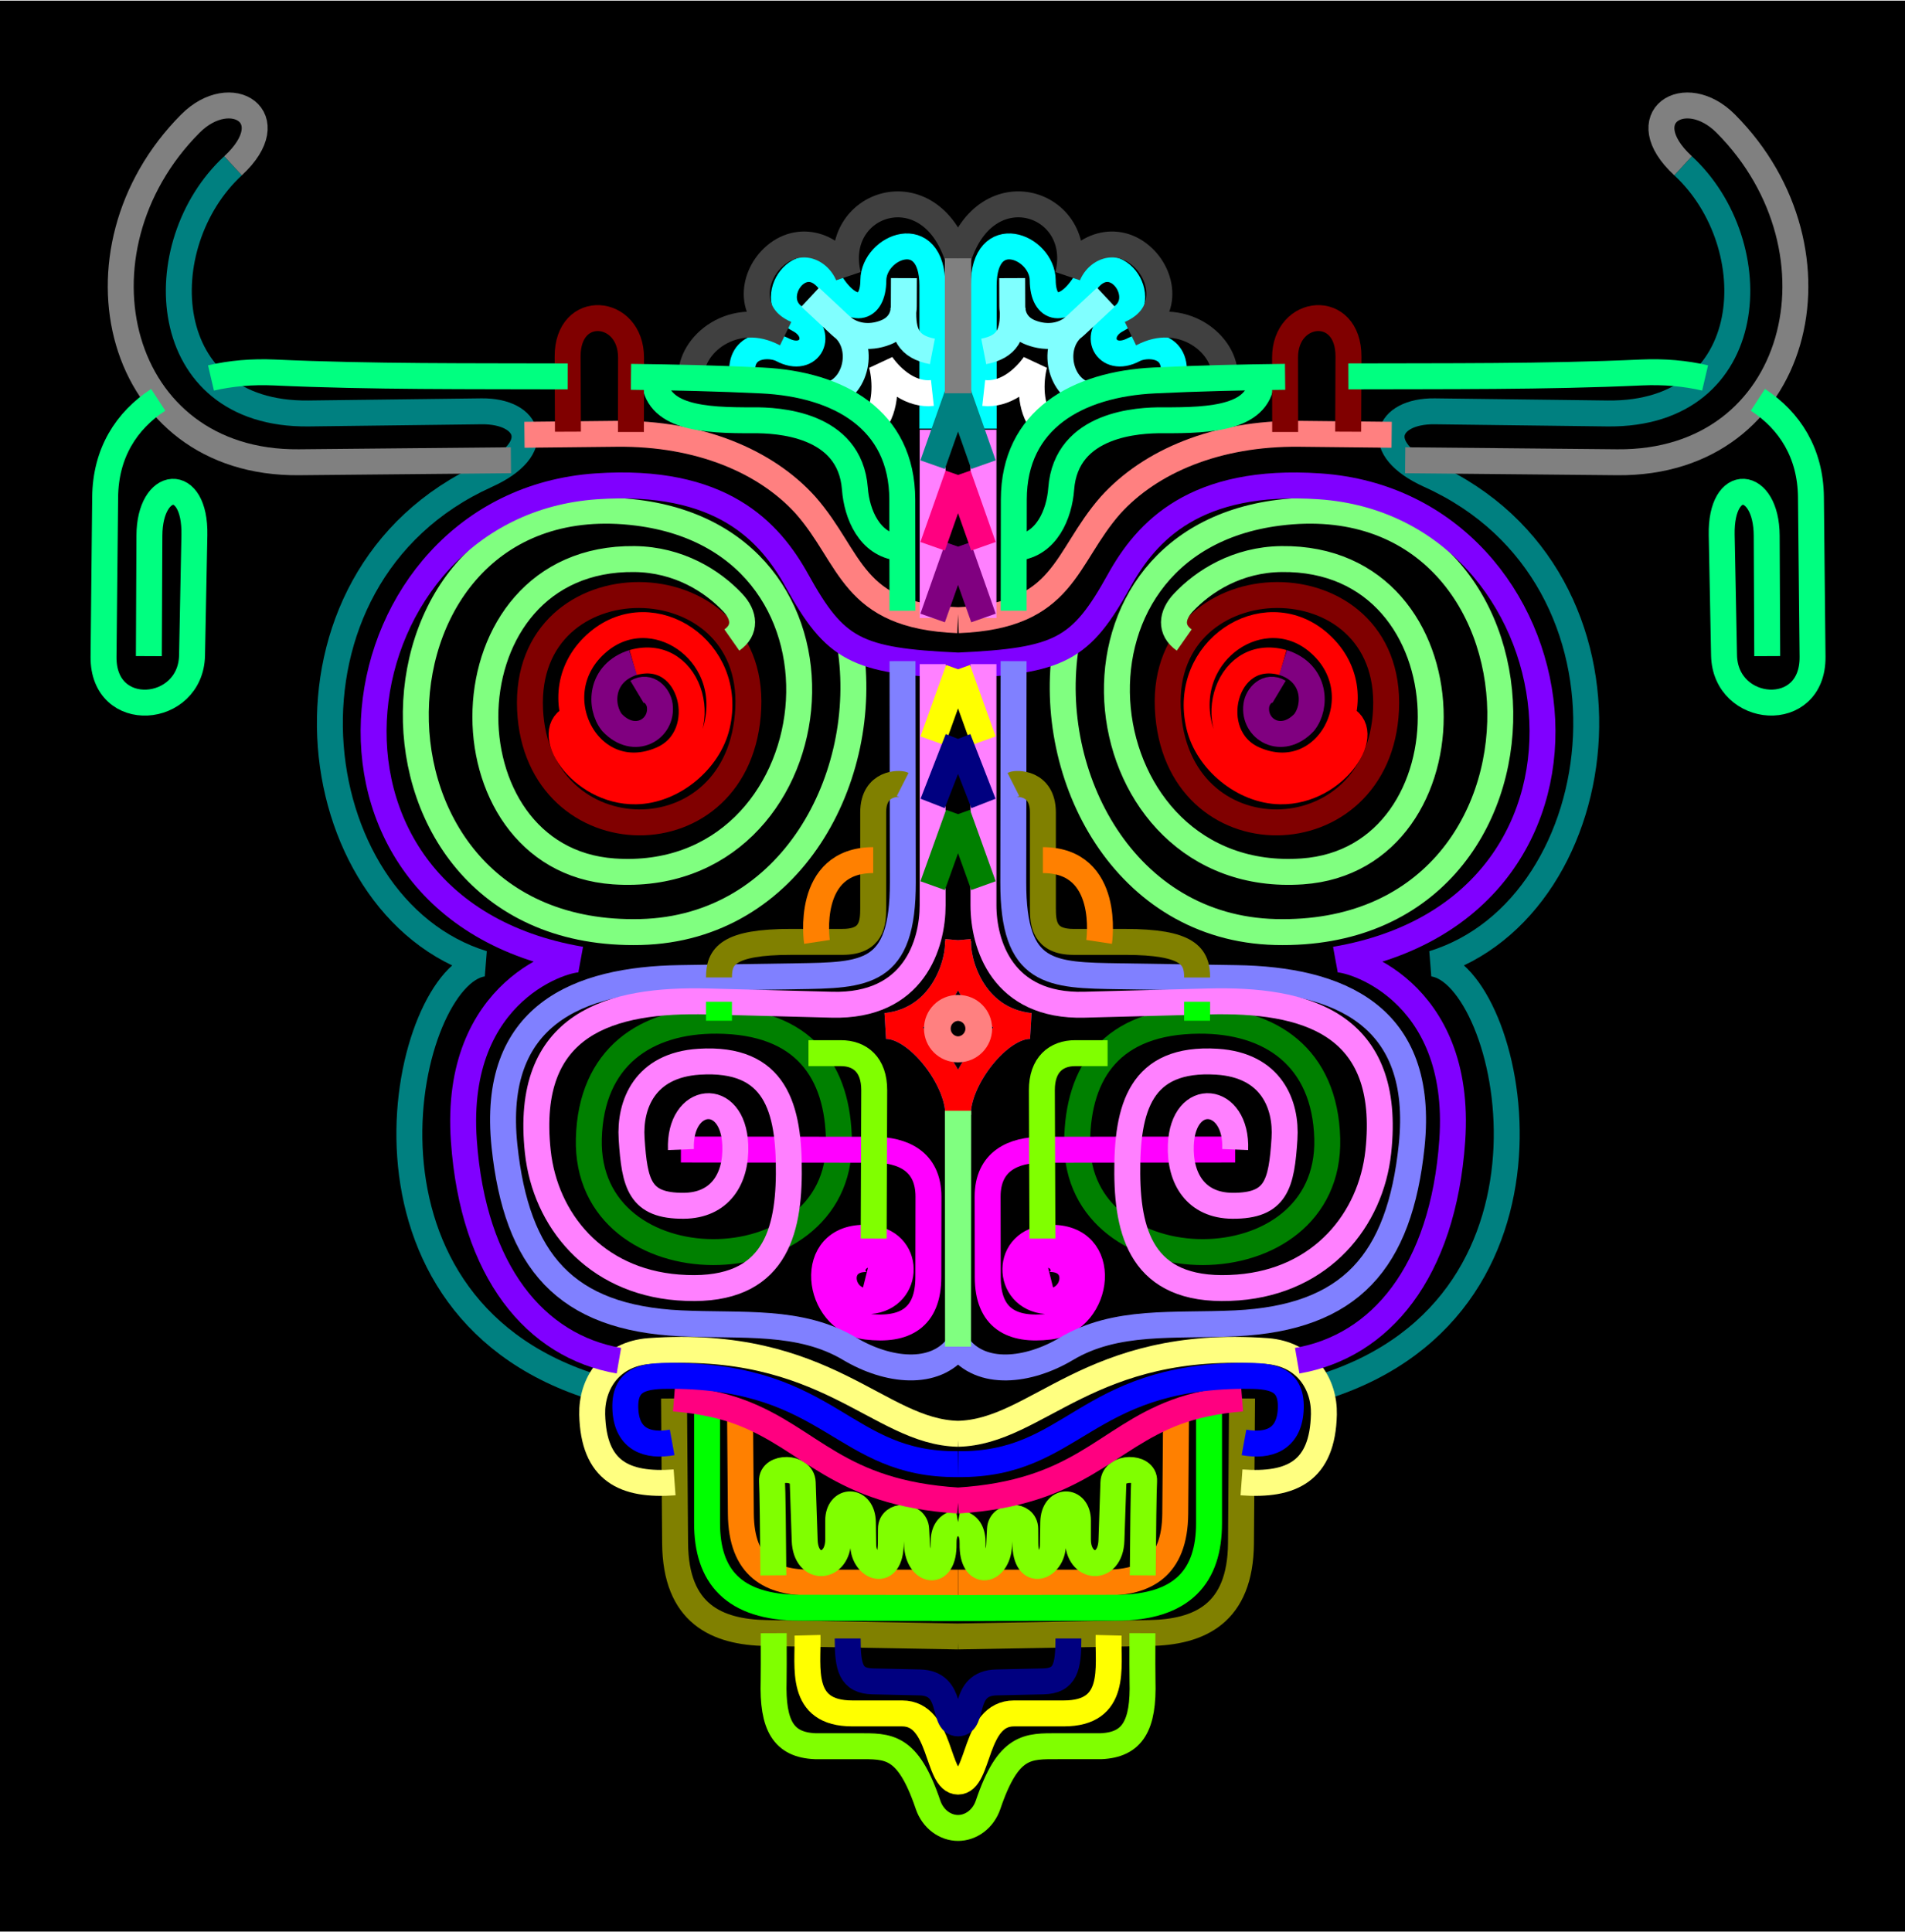 <?xml version='1.0' encoding='us-ascii'?><svg xmlns="http://www.w3.org/2000/svg" xmlns:xlink="http://www.w3.org/1999/xlink" width="496" height="503" viewBox="0 0 355.774 360.557" version="1.1">
<style type="text/css">
.b0 .space { fill:#000000; stroke:none; stroke-width:0; }
.b1 .space { fill:#ffffff; stroke:none; stroke-width:0; }
.b2 .space { fill:none; fill-opacity:0; stroke:none; stroke-width:0; }
.b3 .space { fill:url(#bg); stroke:none; stroke-width:0; }

.b0 .g10 { stroke:#ffffff; }
.b1 .g10 { stroke:#000000; }
.b2 .g10 { stroke:#808080; }

.b0 .g11 { fill:#ffffff; }
.b1 .g11 { fill:#000000; }
.b2 .g11 { fill:#808080; }

.b0 .g12 { stroke:#ffffff; fill:#ffffff; }
.b1 .g12 { stroke:#000000; fill:#000000; }
.b2 .g12 { stroke:#808080; fill:#808080; }

.g10 { fill:none; fill-opacity:0; }
.g11 { stroke:none; stroke-width:0; }
.g12 { }

.sw { stroke-width:1.433; } 
.nf { stroke:#808080; stroke-width:1.433; fill:none; fill-opacity:0; } 
.f0 { stroke:#404040; }
.f1 { stroke:#800000; }
.f2 { stroke:#FF0000; }
.f3 { stroke:#008000; }
.f4 { stroke:#808000; }
.f5 { stroke:#FF8000; }
.f6 { stroke:#00FF00; }
.f7 { stroke:#80FF00; }
.f8 { stroke:#FFFF00; }
.f9 { stroke:#000080; }
.f10 { stroke:#800080; }
.f11 { stroke:#FF0080; }
.f12 { stroke:#008080; }
.f13 { stroke:#808080; }
.f14 { stroke:#FF8080; }
.f15 { stroke:#00FF80; }
.f16 { stroke:#80FF80; }
.f17 { stroke:#FFFF80; }
.f18 { stroke:#0000FF; }
.f19 { stroke:#8000FF; }
.f20 { stroke:#FF00FF; }
.f21 { stroke:#0080FF; }
.f22 { stroke:#8080FF; }
.f23 { stroke:#FF80FF; }
.f24 { stroke:#00FFFF; }
.f25 { stroke:#80FFFF; }
.f26 { stroke:#FFFFFF; }

</style><defs>

  <linearGradient id="bg" x1="0" y1="0" x2="0" y2="100%">
    <stop stop-color="#000026" offset="0"/>
    <stop stop-color="#646464" offset=".5"/>
    <stop stop-color="#260000" offset="1"/>
  </linearGradient>





</defs>
<g class="b0"><rect class="space" x="0" y="0" width="355.774" height="360.557"/>

<g class="sw"><g class="g10"><g transform="matrix(3.38,0,0,3.38,-207.619,-144.097)">
<path class="f1  " d="m 102.771,81.72 c 0.375,-8.272 -12.448,-8.425 -12.057,0.082 0.377,8.209 11.671,8.425 12.057,-0.082 z m 23.181,0 c -0.375,-8.272 12.448,-8.425 12.057,0.082 -0.377,8.209 -11.671,8.425 -12.057,-0.082 z"/>

<path class="f2  nf" d="m 96.404,79.199 c 3.282,-0.932 4.509,4.059 1.603,5.342 -4.013,1.772 -6.921,-3.65 -3.509,-6.498 2.991,-2.496 7.522,0.479 6.544,4.644 -0.456,1.942 -2.455,3.594 -4.483,3.627 -3.09,0.051 -5.284,-3.427 -3.416,-4.09 m 39.176,-3.025 c -3.282,-0.932 -4.509,4.059 -1.603,5.342 4.013,1.772 6.921,-3.65 3.509,-6.498 -2.991,-2.496 -7.522,0.479 -6.544,4.644 0.456,1.942 2.454,3.594 4.483,3.627 3.09,0.051 5.284,-3.427 3.416,-4.09"/>

<path class="f3  " d="m 101.043,98.985 c -3.933,-0.026 -6.965,2.013 -7.082,6.517 -0.217,8.375 13.904,8.283 13.819,0.163 -0.04,-3.848 -1.908,-6.648 -6.737,-6.68 z m 26.636,0 c 3.933,-0.026 6.965,2.013 7.082,6.517 0.217,8.375 -13.904,8.283 -13.819,0.163 0.04,-3.848 1.908,-6.648 6.737,-6.68 z"/>

<path class="f4  nf" d="m 98.668,119.856 0.06,7.997 c 0.029,3.902 2.298,4.912 5.052,4.961 l 10.587,0.189 m 15.687,-13.148 -0.06,7.997 c -0.029,3.902 -2.298,4.912 -5.052,4.961 l -10.587,0.189"/>

<path class="f5  nf" d="m 102.315,120.607 v 0 l 0.046,5.615 c 0.025,3.003 1.676,3.809 3.879,3.809 h 8.116 m 12.053,-9.424 v 0 l -0.046,5.615 c -0.025,3.003 -1.676,3.809 -3.879,3.809 h -8.116"/>

<path class="f6  nf" d="m 100.494,120.05 v 6.693 c 0,2.887 1.415,4.667 5.146,4.673 l 10.167,0.016 m 12.423,-11.381 v 6.693 c 0,2.887 -1.415,4.667 -5.146,4.673 l -10.167,0.016"/>

<path class="f7  nf" d="m 114.368,126.717 c -0.589,0.105 -0.819,0.488 -0.807,1.168 0.034,1.878 -1.39,1.563 -1.468,0.07 l -0.046,-0.883 c -0.042,-0.81 -1.39,-0.846 -1.395,-0.017 l -0.005,0.784 c -0.013,2.003 -1.505,1.318 -1.524,0.129 l -0.02,-1.272 c -0.021,-1.312 -1.364,-1.297 -1.364,-0.097 v 1.05 c 0,1.655 -1.792,1.802 -1.851,0.049 l -0.108,-3.196 c -0.031,-0.922 -1.751,-0.909 -1.698,-0.087 0.03,0.458 0.058,2.799 0.076,5.215 m 0.018,3.191 c 0.005,1.32 0.003,2.345 -0.005,2.632 -0.072,2.472 0.545,3.538 2.294,3.612 h 2.367 c 1.693,0 2.747,-0.083 3.87,3.232 0.275,0.811 0.964,1.284 1.663,1.284 m -0.008,-16.864 c 0.589,0.105 0.819,0.488 0.807,1.168 -0.034,1.878 1.39,1.563 1.468,0.07 l 0.046,-0.883 c 0.042,-0.81 1.39,-0.846 1.395,-0.017 l 0.005,0.784 c 0.013,2.003 1.505,1.318 1.524,0.129 l 0.02,-1.272 c 0.021,-1.312 1.364,-1.297 1.364,-0.097 v 1.05 c 0,1.655 1.792,1.802 1.851,0.049 l 0.108,-3.196 c 0.031,-0.922 1.751,-0.909 1.698,-0.087 -0.03,0.458 -0.058,2.799 -0.076,5.215 m -0.018,3.191 c -0.005,1.32 -0.003,2.345 0.005,2.632 0.072,2.472 -0.545,3.538 -2.294,3.612 h -2.367 c -1.693,0 -2.747,-0.083 -3.87,3.232 -0.275,0.811 -0.964,1.284 -1.663,1.284"/>

<path class="f8  nf" d="m 106.044,132.937 c 0.044,1.787 -0.487,4.317 2.478,4.317 h 2.75 c 2.214,0 1.889,3.768 3.094,3.768 m 8.314,-8.085 c -0.044,1.787 0.487,4.317 -2.478,4.317 h -2.75 c -2.214,0 -1.889,3.768 -3.094,3.768"/>

<path class="f9  nf" d="m 108.263,133.114 c 0,1.604 0.171,2.343 1.392,2.37 l 2.585,0.057 c 1.949,0.043 1.193,2.263 2.126,2.263 m 6.094,-4.69 c 0,1.604 -0.171,2.343 -1.392,2.37 l -2.585,0.057 c -1.949,0.043 -1.193,2.263 -2.126,2.263"/>

<path class="f10  nf" d="m 96.625,80.82 c 0.638,-0.382 1.185,0.222 1.255,0.748 0.176,1.309 -1.389,2.264 -2.637,0.946 -0.697,-0.865 -0.68,-2.731 1.161,-3.316 m 35.694,1.621 c -0.638,-0.382 -1.185,0.222 -1.255,0.748 -0.176,1.309 1.389,2.264 2.637,0.946 0.697,-0.865 0.68,-2.731 -1.161,-3.316"/>

<path class="f11  nf" d="m 98.668,119.856 c 1.412,0.112 2.665,0.385 3.646,0.751 3.938,1.468 5.372,4.468 12.054,4.886 m 15.685,-5.637 c -1.412,0.112 -2.665,0.385 -3.646,0.751 -3.938,1.468 -5.372,4.468 -12.054,4.886"/>

<path class="f12  nf" d="m 74.302,51.755 c -4.703,4.343 -4.266,13.775 4.162,13.684 3.673,-0.04 5.901,-0.079 9.574,-0.119 2.656,-0.029 3.526,2.053 0.265,3.526 -12.589,5.685 -10.371,23.85 -0.189,26.984 -4.298,0.598 -8.508,18.711 5.991,23.358 M 154.422,51.755 c 4.703,4.343 4.266,13.775 -4.162,13.684 -3.673,-0.04 -5.901,-0.079 -9.574,-0.119 -2.656,-0.029 -3.526,2.053 -0.265,3.526 12.589,5.685 10.371,23.85 0.189,26.984 4.298,0.598 8.508,18.711 -5.991,23.358"/>

<path class="f13  nf" d="m 89.656,68.023 -11.717,0.111 c -10.118,0.095 -12.994,-11.673 -5.997,-18.706 2.257,-2.269 5.262,-0.352 2.36,2.327 m 64.766,16.268 11.717,0.111 c 10.118,0.095 12.994,-11.673 5.997,-18.706 -2.257,-2.269 -5.262,-0.352 -2.36,2.327"/>

<path class="f14  nf" d="m 114.349,76.859 c -5.916,-0.23 -5.836,-3.426 -8.414,-6.354 -2.192,-2.426 -5.871,-3.991 -10.426,-3.943 l -5.105,0.054 m 23.971,10.243 c 5.916,-0.23 5.836,-3.426 8.414,-6.354 2.192,-2.426 5.871,-3.991 10.426,-3.943 l 5.105,0.054"/>

<path class="f15  nf" d="m 97.577,63.433 c 0.053,2.251 2.73,2.397 5.491,2.382 1.271,-0.007 5.322,0.157 5.594,3.784 0.105,1.399 0.801,3.088 2.446,3.257 m 20.039,-9.423 c -0.053,2.251 -2.73,2.397 -5.491,2.382 -1.271,-0.007 -5.322,0.157 -5.594,3.784 -0.105,1.399 -0.801,3.088 -2.446,3.257"/>

<path class="f16  nf" d="m 101.864,77.955 c 0.791,-0.555 0.706,-1.371 0.048,-2.069 -1.122,-1.192 -2.979,-2.375 -5.428,-2.404 -10.736,-0.126 -10.838,16.58 -1.145,17.255 C 107.464,91.581 109.961,72.597 96.638,70.922 80.722,68.921 79.861,94.506 96.824,94.086 105.172,93.88 109.536,85.489 108.402,78.274 m 18.457,-0.319 c -0.791,-0.555 -0.706,-1.371 -0.048,-2.069 1.122,-1.192 2.979,-2.375 5.428,-2.404 10.736,-0.126 10.838,16.58 1.145,17.255 -12.125,0.844 -14.622,-18.14 -1.299,-19.815 15.916,-2.001 16.777,23.584 -0.186,23.164 -8.348,-0.206 -12.712,-8.597 -11.578,-15.813"/>

<path class="f17  nf" d="m 98.699,124.49 c -2.776,0.204 -4.478,-0.615 -4.552,-3.754 -0.039,-1.658 0.979,-3.345 3.162,-3.501 9.809,-0.702 12.624,4.474 17.06,4.571 m 15.655,2.684 c 2.776,0.204 4.478,-0.615 4.552,-3.754 0.039,-1.658 -0.979,-3.345 -3.162,-3.501 -9.809,-0.702 -12.624,4.474 -17.06,4.571"/>

<path class="f18  nf" d="m 98.564,122.281 c -1.367,0.249 -2.469,-0.173 -2.579,-1.739 -0.129,-1.828 1.075,-1.947 2.608,-1.937 8.82,0.056 9.395,4.941 15.762,4.877 m 15.805,-1.201 c 1.367,0.249 2.469,-0.173 2.579,-1.739 0.129,-1.828 -1.075,-1.947 -2.608,-1.937 -8.82,0.056 -9.395,4.941 -15.762,4.877"/>

<path class="f19  nf" d="m 95.622,117.768 c -4.594,-0.793 -8.058,-4.891 -8.567,-12.163 -0.587,-8.39 5.758,-10.136 6.448,-10 -16.992,-2.906 -13.652,-25.146 0.87,-26.141 6.904,-0.473 9.581,2.492 11.086,5.208 2.118,3.822 3.26,4.439 8.915,4.692 m 18.727,38.405 c 4.594,-0.793 8.058,-4.891 8.567,-12.163 0.587,-8.39 -5.758,-10.136 -6.448,-10 16.992,-2.906 13.652,-25.146 -0.87,-26.141 -6.904,-0.473 -9.581,2.492 -11.086,5.208 -2.118,3.822 -3.26,4.439 -8.915,4.692"/>

<path class="f20  nf" d="m 109.212,113.32 c 0.929,0.233 1.051,-1.169 0.076,-1.171 -1.889,-0.003 -1.466,2.458 0.195,2.328 2.275,-0.178 2.338,-3.393 -0.153,-3.496 -3.441,-0.142 -2.857,4.564 -0.021,4.905 2.099,0.252 3.407,-0.472 3.411,-2.731 l 0.007,-4.442 c 0.003,-1.983 -1.439,-2.598 -3.028,-2.599 l -10.651,-0.011 m 20.463,7.217 c -0.929,0.233 -1.051,-1.169 -0.076,-1.171 1.889,-0.003 1.466,2.458 -0.195,2.328 -2.275,-0.178 -2.338,-3.393 0.153,-3.496 3.441,-0.142 2.857,4.564 0.021,4.905 -2.099,0.252 -3.407,-0.472 -3.411,-2.731 l -0.007,-4.442 c -0.003,-1.983 1.439,-2.598 3.028,-2.599 l 10.651,-0.011"/>

<path class="f21  nf" d="m 114.35,94.538 c 0.094,1.065 -0.722,4.388 -3.976,4.739 1.731,-0.021 4.014,2.934 3.996,4.893 m 0.003,-9.632 c -0.094,1.065 0.722,4.388 3.976,4.739 -1.731,-0.021 -4.014,2.934 -3.996,4.893"/>

<path class="f22  nf" d="m 111.293,79.121 0.018,12.213 c 0.008,5.138 -2.049,5.137 -5.893,5.196 l -6.43,0.1 c -5.599,0.087 -10.452,2.012 -9.688,9.277 0.669,6.36 3.356,9.491 9.731,9.796 3.419,0.163 6.596,-0.23 9.347,1.409 2.095,1.248 4.706,1.542 5.975,-0.149 m 3.078,-37.841 -0.018,12.213 c -0.008,5.138 2.049,5.137 5.893,5.196 l 6.43,0.1 c 5.599,0.087 10.452,2.012 9.688,9.277 -0.669,6.36 -3.356,9.491 -9.731,9.796 -3.419,0.163 -6.596,-0.23 -9.347,1.409 -2.095,1.248 -4.706,1.542 -5.975,-0.149"/>

<path class="f23  nf" d="m 112.958,66.337 v 10.4 m 0,2.548 v 13.321 c 0,2.141 -1.021,5.616 -5.563,5.496 l -6.859,-0.18 c -5.329,-0.14 -10.173,1.15 -9.393,8.311 0.408,3.747 3.123,7.127 7.746,7.489 5.123,0.402 6.094,-2.726 6.123,-6.268 0.029,-3.64 -0.713,-6.469 -4.956,-6.203 -3.012,0.189 -3.853,2.372 -3.73,4.255 0.164,2.51 0.442,3.719 2.876,3.703 1.995,-0.013 2.924,-1.476 2.851,-3.356 -0.119,-3.059 -3.123,-2.735 -3.004,0.251 M 115.766,66.337 v 10.4 m 0,2.548 v 13.321 c 0,2.141 1.021,5.616 5.563,5.496 l 6.859,-0.18 c 5.329,-0.14 10.173,1.15 9.393,8.311 -0.408,3.747 -3.123,7.127 -7.746,7.489 -5.123,0.402 -6.094,-2.726 -6.123,-6.268 -0.029,-3.64 0.713,-6.469 4.956,-6.203 3.012,0.189 3.853,2.372 3.73,4.255 -0.164,2.51 -0.442,3.719 -2.876,3.703 -1.995,-0.013 -2.924,-1.476 -2.851,-3.356 0.119,-3.059 3.123,-2.735 3.004,0.251"/>

<path class="f24  nf" d="M 112.943,66.278 V 58.372 c 0,-3.456 -3.248,-2.168 -3.262,-0.285 -0.012,1.688 -1.207,1.891 -2.289,0.234 -1.576,-2.415 -3.891,0.889 -1.855,1.917 1.481,0.748 0.667,2.508 -0.899,1.668 -0.618,-0.331 -2.379,-0.377 -2.194,1.403 m 13.335,2.969 V 58.372 c 0,-3.456 3.248,-2.168 3.262,-0.285 0.012,1.688 1.207,1.891 2.289,0.234 1.576,-2.415 3.891,0.889 1.855,1.917 -1.481,0.748 -0.667,2.508 0.899,1.668 0.618,-0.331 2.379,-0.377 2.194,1.403"/>

<path class="f25  nf" d="m 111.345,59.641 c -0.066,1.404 0.289,2.115 1.598,2.37 M 107.879,60.587 c 1.358,0.968 0.959,3.334 -0.549,3.806 m -1.137,-5.378 1.686,1.572 c 0.618,0.576 1.551,0.739 2.465,0.384 0.708,-0.275 1.019,-0.834 1.021,-1.469 l 0.006,-1.54 m 6.007,1.68 c 0.066,1.404 -0.289,2.115 -1.598,2.37 m 5.065,-1.425 c -1.358,0.968 -0.959,3.334 0.549,3.806 m 1.137,-5.378 -1.686,1.572 c -0.618,0.576 -1.551,0.739 -2.465,0.384 -0.708,-0.275 -1.019,-0.834 -1.021,-1.469 l -0.006,-1.54"/>

<path class="f26  nf" d="m 109.709,65.963 c 0.694,-0.82 0.678,-2.29 0.435,-3.226 0.617,0.863 1.645,1.7 2.799,1.571 m 6.071,1.655 c -0.694,-0.82 -0.678,-2.29 -0.435,-3.226 -0.617,0.863 -1.645,1.7 -2.799,1.571"/>

<path class="f0  nf" d="m 114.351,56.867 c -1.559,-4.961 -7.054,-3.082 -6.066,0.931 -0.7,-1.626 -2.718,-2.347 -4.162,-0.958 -1.16,1.116 -1.418,3.233 0.694,4.181 -2.852,-1.479 -5.336,0.673 -5.186,2.454 m 14.741,-6.609 c 1.559,-4.961 7.054,-3.082 6.066,0.931 0.7,-1.626 2.718,-2.347 4.162,-0.958 1.16,1.116 1.418,3.233 -0.694,4.181 2.852,-1.479 5.336,0.673 5.186,2.454"/>

<path class="f1  nf" d="m 92.806,66.445 -0.017,-4.145 c -0.013,-3.006 3.508,-2.687 3.504,0.054 l -0.006,4.107 m 39.63,-0.016 0.017,-4.145 c 0.013,-3.006 -3.508,-2.687 -3.504,0.054 l 0.006,4.107"/>

<path class="f2  nf" d="m 114.35,94.538 c 0.094,1.065 -0.722,4.388 -3.976,4.739 1.731,-0.021 4.014,2.934 3.996,4.893 m 0.003,-9.632 c -0.094,1.065 0.722,4.388 3.976,4.739 -1.731,-0.021 -4.014,2.934 -3.996,4.893"/>

<path class="f3  nf" d="m 112.958,91.524 1.416,-3.946 m 1.392,3.946 -1.416,-3.946"/>

<path class="f4  nf" d="m 101.152,96.597 c 0,-1.152 0.447,-1.966 3.997,-1.966 h 2.834 c 1.643,0 1.69,-1.065 1.69,-1.885 v -5.264 c 0,-1.714 1.502,-1.613 1.63,-1.548 m 16.268,10.664 c 0,-1.152 -0.447,-1.966 -3.997,-1.966 h -2.834 c -1.643,0 -1.69,-1.065 -1.69,-1.885 v -5.264 c 0,-1.714 -1.502,-1.613 -1.63,-1.548"/>

<path class="f5  nf" d="m 106.566,94.631 c 0,0 -0.684,-4.517 3.107,-4.517 m 12.483,4.517 c 0,0 0.684,-4.517 -3.107,-4.517"/>

<path class="f6  nf" d="m 101.152,98.987 v -1.049 m 26.418,1.049 v -1.049"/>

<path class="f7  nf" d="m 109.699,111.022 0.031,-8.19 c 0.005,-1.426 -0.795,-2.054 -1.844,-2.054 h -1.788 m 12.926,10.244 -0.031,-8.19 c -0.005,-1.426 0.795,-2.054 1.844,-2.054 h 1.788"/>

<path class="f8  nf" d="m 112.958,83.521 1.417,-3.946 m 1.391,3.946 -1.417,-3.946"/>

<path class="f9  nf" d="m 112.958,86.982 1.391,-3.57 m 1.417,3.57 -1.391,-3.57"/>

<path class="f10  nf" d="m 112.958,76.737 1.391,-3.946 m 1.417,3.946 -1.391,-3.946"/>

<path class="f11  nf" d="m 112.958,72.777 1.391,-3.946 m 1.417,3.946 -1.391,-3.946"/>

<path class="f12  nf" d="m 112.958,68.267 1.391,-3.946 m 1.417,3.946 -1.391,-3.946"/>

<path class="f13  nf" d="m 114.349,64.321 0.002,-7.454 m 0.024,7.454 -0.002,-7.454"/>

<path class="f14  " d="m 115.484,99.423 c 0,0.632 -0.512,1.144 -1.144,1.144 -0.632,0 -1.144,-0.512 -1.144,-1.144 0,-0.632 0.512,-1.144 1.144,-1.144 0.632,0 1.144,0.512 1.144,1.144 z m -2.245,0 c 0,0.632 0.512,1.144 1.144,1.144 0.632,0 1.144,-0.512 1.144,-1.144 0,-0.632 -0.512,-1.144 -1.144,-1.144 -0.632,0 -1.144,0.512 -1.144,1.144 z"/>

<path class="f15  nf" d="m 111.289,76.335 -0.009,-6.139 c -0.007,-4.433 -3.52,-6.374 -7.756,-6.58 -2.409,-0.117 -4.82,-0.173 -7.233,-0.201 m -3.498,-0.024 c -5.404,-0.018 -10.811,0.029 -16.205,-0.216 -1.22,-0.055 -2.408,0.046 -3.504,0.303 m -2.916,1.208 c -1.764,1.15 -2.908,2.946 -2.932,5.375 l -0.089,8.82 c -0.036,3.592 4.826,3.18 4.89,-0.08 l 0.13,-6.649 c 0.065,-3.31 -2.472,-3.06 -2.486,0.035 l -0.03,6.658 m 47.783,-2.511 0.009,-6.139 c 0.007,-4.433 3.52,-6.374 7.756,-6.58 2.409,-0.117 4.82,-0.173 7.233,-0.201 m 3.498,-0.024 c 5.404,-0.018 10.811,0.029 16.205,-0.216 1.22,-0.055 2.408,0.046 3.504,0.303 m 2.916,1.208 c 1.764,1.15 2.908,2.946 2.932,5.375 l 0.089,8.82 c 0.036,3.592 -4.826,3.18 -4.89,-0.08 l -0.13,-6.649 c -0.065,-3.31 2.472,-3.06 2.486,0.035 l 0.03,6.658"/>

<path class="f16  nf" d="m 114.36,116.99 -0.008,-13.03 m 0.011,13.03 0.008,-13.03"/>


</g>

</g></g></g>

<!--cx=0 cy=0 r=10 npd=27 npe=27-->
</svg>
